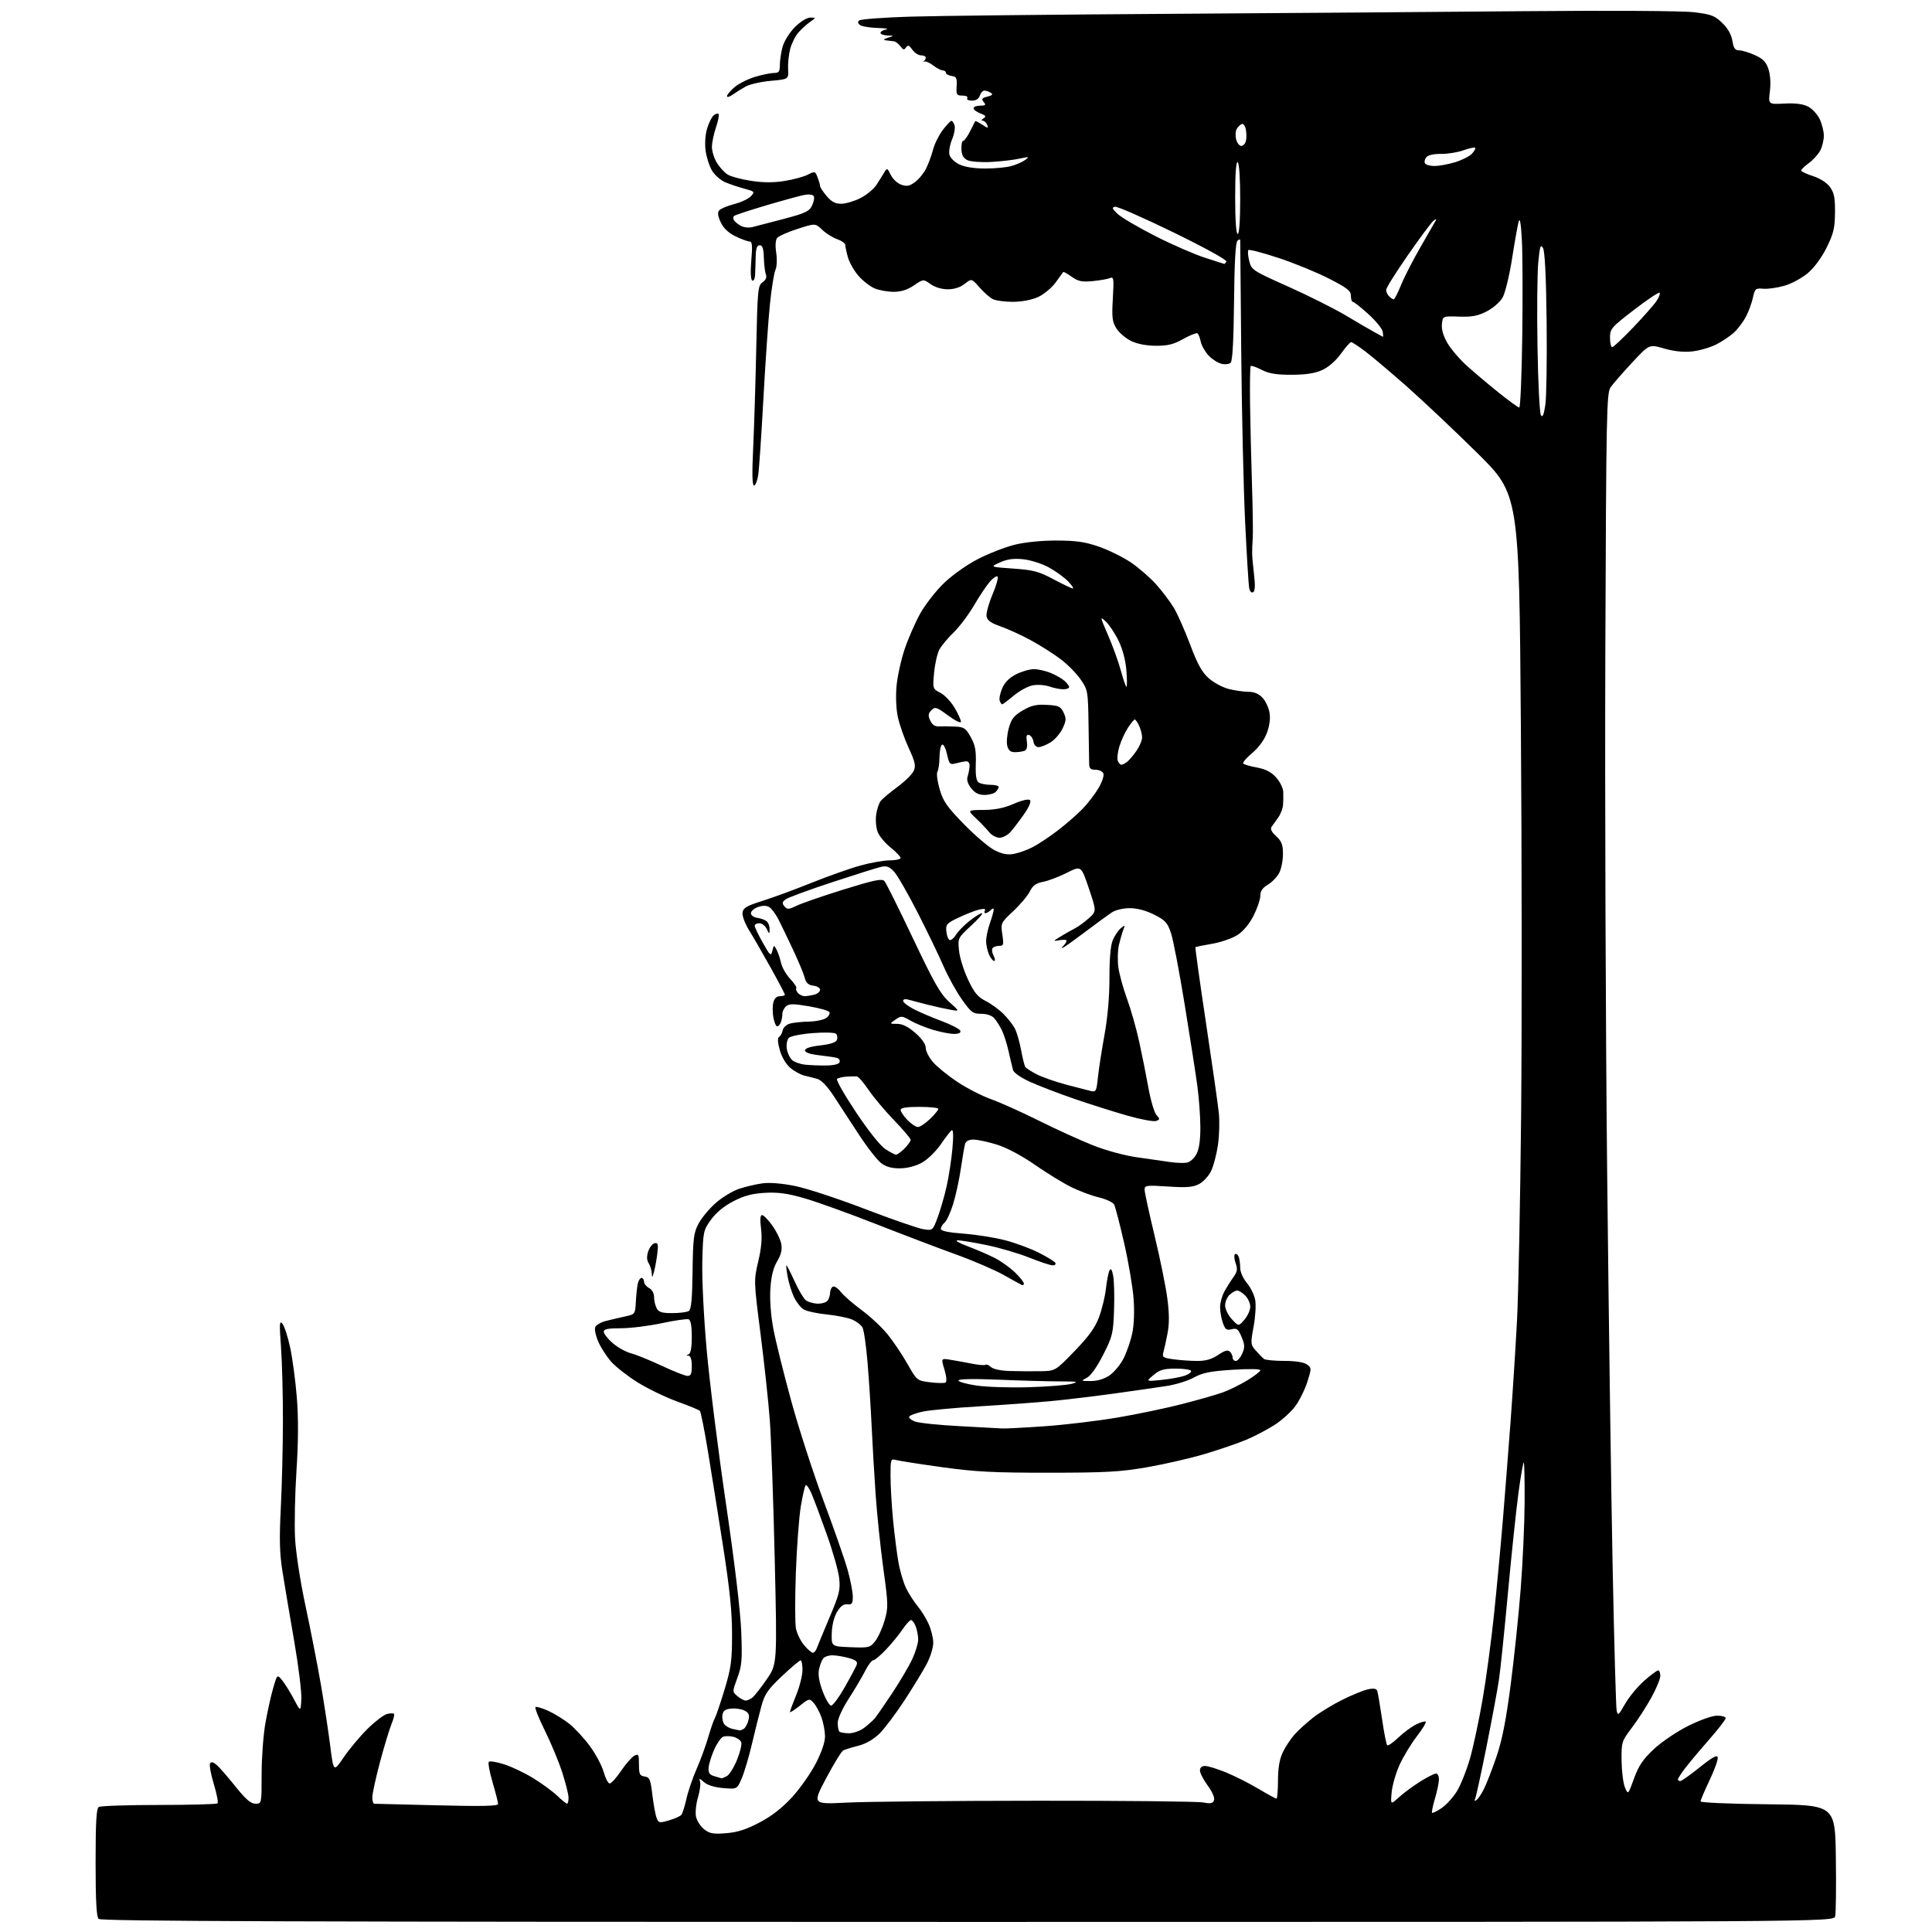 <?xml version="1.0" encoding="UTF-8" standalone="no"?>
<svg 
  version="1.1" 
  xmlns="http://www.w3.org/2000/svg" 
  xmlns:xlink="http://www.w3.org/1999/xlink" 
  xmlns:svg="http://www.w3.org/2000/svg"
  xmlns:rdf="http://www.w3.org/1999/02/22-rdf-syntax-ns#"
  xmlns:cc="http://creativecommons.org/ns#"
  xmlns:dc="http://purl.org/dc/elements/1.1/"
  viewBox="0 0 768 768"
  width="768"
  height="768"
>
<style>svg {background-color: white; }</style>"
<path stroke="none" fill="black" fill-rule="evenodd" d="M384.68,764.00C118.24,764.00 40.13,763.73 39.20,762.80C38.34,761.94 38.00,755.55 38.00,740.36C38.00,724.46 38.31,718.91 39.25,718.31C39.94,717.86 50.70,717.50 63.17,717.50C75.63,717.50 86.12,717.21 86.48,716.86C86.83,716.50 86.16,713.03 84.98,709.15C83.80,705.26 83.14,701.59 83.51,700.98C83.98,700.22 84.85,700.45 86.23,701.68C87.35,702.68 90.70,706.54 93.68,710.25C97.71,715.29 99.71,717.00 101.54,717.00C104.00,717.00 104.00,717.00 104.00,705.25C104.00,698.79 104.67,689.69 105.49,685.04C106.31,680.39 107.70,674.09 108.59,671.05C110.19,665.52 110.19,665.52 112.20,668.00C113.31,669.37 115.40,672.74 116.86,675.49C119.50,680.50 119.50,680.50 119.79,675.50C119.95,672.75 118.68,662.40 116.97,652.50C115.25,642.60 113.17,630.23 112.33,625.00C111.14,617.52 110.99,612.10 111.62,599.50C112.07,590.70 112.45,575.17 112.47,565.00C112.49,554.83 112.14,541.55 111.70,535.50C111.01,525.98 111.09,524.73 112.30,526.24C113.07,527.20 114.45,531.47 115.36,535.74C116.27,540.01 117.46,548.90 117.99,555.50C118.65,563.65 118.61,572.96 117.86,584.50C117.25,593.85 117.00,606.00 117.29,611.50C117.60,617.23 119.38,628.76 121.47,638.50C123.47,647.85 126.20,661.80 127.53,669.50C128.86,677.20 130.54,688.23 131.27,694.00C132.59,704.50 132.59,704.50 136.67,698.50C138.92,695.20 143.18,690.12 146.13,687.22C149.08,684.31 152.53,681.67 153.80,681.35C155.06,681.02 156.32,680.99 156.61,681.27C156.89,681.55 156.44,683.39 155.62,685.36C154.80,687.33 152.75,694.11 151.06,700.42C149.38,706.73 148.00,713.05 148.00,714.45C148.00,715.85 148.34,717.01 148.75,717.02C149.16,717.02 160.41,717.30 173.75,717.64C191.64,718.09 198.00,717.95 198.00,717.10C198.00,716.47 197.01,712.60 195.81,708.50C194.60,704.41 193.93,700.73 194.32,700.35C194.71,699.96 197.40,700.39 200.31,701.31C203.22,702.22 208.38,704.67 211.79,706.74C215.19,708.81 219.52,711.96 221.40,713.75C223.29,715.54 225.09,717.00 225.41,717.00C225.74,717.00 226.00,715.93 226.00,714.61C226.00,713.30 224.84,708.69 223.43,704.36C222.02,700.04 218.90,692.57 216.51,687.76C214.12,682.95 212.48,678.82 212.88,678.58C213.27,678.33 215.53,679.00 217.90,680.06C220.27,681.13 224.03,683.44 226.26,685.20C228.48,686.97 232.19,690.97 234.49,694.10C236.80,697.23 239.26,701.86 239.97,704.39C240.68,706.93 241.76,708.99 242.38,708.97C243.00,708.96 245.03,706.69 246.91,703.92C248.78,701.16 251.15,698.46 252.16,697.92C253.82,697.03 254.00,697.37 254.00,701.40C254.00,705.26 254.30,705.90 256.25,706.18C258.24,706.46 258.60,707.30 259.33,713.50C259.79,717.35 260.55,721.47 261.02,722.66C261.82,724.68 262.15,724.74 265.92,723.63C268.14,722.98 270.35,722.00 270.81,721.47C271.28,720.94 272.19,718.10 272.84,715.16C273.48,712.22 275.32,706.82 276.92,703.16C278.52,699.50 280.60,693.81 281.55,690.51C282.50,687.22 283.67,683.84 284.16,683.01C284.64,682.18 286.37,677.06 288.02,671.63C290.62,663.00 291.00,660.22 291.00,649.63C291.00,640.71 290.07,631.55 287.48,615.00C285.55,602.62 282.83,585.52 281.43,577.00C280.04,568.48 278.58,561.19 278.20,560.82C277.81,560.45 273.73,558.77 269.12,557.09C264.51,555.42 257.46,552.00 253.46,549.51C249.46,547.01 244.73,543.31 242.95,541.29C241.17,539.26 238.87,535.71 237.85,533.40C236.83,531.08 236.26,528.48 236.60,527.61C236.93,526.73 238.85,525.61 240.85,525.10C242.86,524.60 246.30,523.79 248.50,523.31C252.46,522.44 252.50,522.39 252.76,517.47C252.91,514.74 253.25,511.49 253.53,510.25C253.81,509.01 254.48,508.00 255.02,508.00C255.56,508.00 256.00,508.66 256.00,509.46C256.00,510.27 256.90,511.41 258.00,512.00C259.19,512.64 260.00,514.09 260.00,515.60C260.00,516.99 260.47,519.00 261.04,520.07C261.86,521.60 263.14,522.00 267.29,521.98C270.15,521.98 273.09,521.60 273.81,521.14C274.77,520.53 275.17,516.42 275.31,505.41C275.48,492.16 275.75,490.04 277.71,486.37C278.92,484.10 282.00,480.41 284.54,478.18C287.08,475.94 291.26,473.41 293.83,472.56C296.40,471.71 300.58,470.74 303.12,470.39C305.96,470.01 310.94,470.41 316.08,471.46C320.68,472.39 333.15,476.49 343.79,480.57C354.44,484.66 364.87,488.27 366.96,488.61C370.77,489.22 370.77,489.22 372.76,483.86C373.86,480.91 375.46,475.35 376.32,471.50C377.18,467.65 378.21,460.94 378.60,456.60C379.04,451.67 378.95,448.92 378.35,449.28C377.83,449.61 375.87,452.12 373.99,454.87C372.11,457.62 368.78,460.88 366.58,462.12C364.10,463.51 360.79,464.39 357.87,464.43C354.56,464.48 352.30,463.87 350.33,462.40C348.77,461.25 344.73,456.08 341.34,450.90C337.95,445.73 333.45,438.84 331.34,435.58C329.01,431.99 326.52,429.37 325.00,428.92C323.62,428.51 321.30,427.91 319.83,427.59C318.36,427.26 315.83,425.89 314.21,424.53C312.43,423.03 310.77,420.23 309.98,417.43C309.10,414.28 309.02,412.60 309.73,412.16C310.30,411.80 310.94,410.62 311.14,409.54C311.34,408.47 312.63,407.28 314.01,406.89C315.38,406.51 318.78,406.15 321.56,406.10C324.34,406.04 327.45,405.39 328.46,404.65C329.48,403.91 330.03,402.85 329.68,402.30C329.34,401.75 325.68,400.72 321.55,400.01C315.50,398.97 313.74,398.97 312.52,399.98C311.68,400.68 311.00,402.05 311.00,403.04C311.00,404.03 310.73,405.55 310.39,406.42C310.06,407.29 309.40,408.00 308.94,408.00C308.47,408.00 307.80,406.43 307.44,404.51C307.07,402.59 307.06,399.89 307.41,398.51C307.82,396.89 308.74,396.00 310.02,396.00C311.11,396.00 312.00,395.73 312.00,395.40C312.00,395.07 309.46,390.23 306.35,384.65C303.24,379.07 299.38,372.38 297.77,369.79C296.14,367.18 294.99,364.07 295.17,362.79C295.44,360.89 296.79,360.10 303.00,358.15C307.12,356.86 315.90,353.63 322.50,350.97C329.10,348.32 337.87,345.21 341.98,344.07C346.09,342.93 351.38,342.00 353.73,342.00C356.08,342.00 358.00,341.57 358.00,341.05C358.00,340.52 356.24,338.68 354.08,336.94C351.92,335.21 349.61,332.48 348.95,330.88C348.28,329.27 347.98,326.15 348.28,323.94C348.58,321.73 349.42,319.20 350.16,318.31C350.90,317.42 353.88,314.93 356.80,312.78C359.72,310.62 362.60,307.77 363.21,306.44C364.13,304.43 363.79,302.91 361.19,297.26C359.48,293.54 357.56,288.05 356.91,285.05C356.23,281.83 356.01,276.77 356.39,272.67C356.75,268.86 358.18,262.31 359.59,258.12C360.99,253.93 363.76,247.57 365.74,244.00C367.72,240.43 371.96,234.96 375.17,231.86C378.52,228.62 384.28,224.53 388.75,222.23C393.01,220.03 399.60,217.47 403.39,216.53C407.59,215.50 414.12,214.85 420.11,214.87C427.82,214.90 431.40,215.42 436.82,217.30C440.60,218.62 446.24,221.38 449.34,223.44C452.44,225.49 457.03,229.47 459.55,232.26C462.06,235.06 465.30,239.37 466.75,241.83C468.19,244.30 471.08,250.86 473.17,256.41C476.06,264.10 477.81,267.25 480.52,269.64C482.48,271.37 486.06,273.28 488.48,273.89C490.90,274.50 494.41,275.00 496.27,275.00C498.53,275.00 500.39,275.78 501.87,277.36C503.08,278.65 504.35,281.36 504.67,283.37C505.05,285.70 504.65,288.63 503.56,291.49C502.52,294.21 500.22,297.31 497.69,299.41C495.40,301.31 493.84,303.18 494.22,303.55C494.60,303.93 497.07,304.63 499.70,305.11C503.08,305.73 505.32,306.88 507.25,309.01C508.76,310.67 510.05,313.26 510.11,314.77C510.17,316.27 510.14,318.62 510.03,320.00C509.92,321.38 509.09,323.58 508.17,324.89C507.25,326.20 506.07,327.87 505.54,328.58C504.86,329.50 505.37,330.62 507.29,332.39C509.48,334.42 510.00,335.79 510.00,339.50C510.00,342.03 509.33,345.40 508.51,346.99C507.68,348.58 505.66,350.68 504.01,351.66C501.90,352.90 501.00,354.20 501.00,356.02C501.00,357.44 499.82,360.98 498.38,363.87C496.76,367.12 494.34,370.07 492.05,371.59C490.01,372.94 485.45,374.54 481.92,375.15C478.39,375.76 475.37,376.37 475.20,376.51C475.04,376.65 476.93,390.20 479.40,406.63C481.87,423.06 484.18,439.20 484.51,442.50C484.85,445.80 484.69,451.50 484.15,455.16C483.62,458.83 482.40,463.46 481.45,465.46C480.51,467.45 478.34,469.80 476.65,470.68C474.19,471.95 471.71,472.15 464.29,471.66C455.68,471.10 455.00,471.19 455.00,472.91C455.00,473.94 456.78,482.14 458.95,491.14C461.12,500.14 463.41,511.38 464.03,516.11C464.83,522.25 464.85,526.28 464.10,530.11C463.53,533.08 462.78,536.45 462.45,537.60C461.91,539.47 462.36,539.78 466.56,540.35C469.16,540.71 473.40,541.00 476.00,541.00C479.33,541.00 481.76,540.29 484.26,538.60C486.83,536.85 488.10,536.50 488.90,537.30C489.50,537.90 490.00,538.98 490.00,539.70C490.00,540.41 490.57,541.00 491.26,541.00C491.95,541.00 493.09,539.69 493.80,538.08C494.89,535.63 494.85,534.57 493.55,531.47C492.23,528.31 491.66,527.87 489.60,528.39C487.57,528.90 487.02,528.50 486.10,525.85C485.49,524.12 485.00,521.31 485.00,519.60C485.00,517.90 485.79,515.08 486.75,513.34C487.71,511.60 489.33,509.03 490.35,507.61C491.87,505.50 492.02,504.49 491.16,502.04C490.59,500.39 490.50,498.81 490.95,498.53C491.41,498.24 492.06,498.72 492.40,499.59C492.73,500.45 493.00,502.44 493.00,504.01C493.00,505.63 494.15,508.21 495.67,510.02C497.14,511.77 498.63,514.84 498.98,516.85C499.32,518.86 499.02,523.63 498.31,527.45C497.07,534.14 497.11,534.49 499.26,536.94C500.49,538.34 501.95,539.82 502.50,540.23C503.05,540.63 506.68,540.98 510.56,540.98C515.00,540.99 518.33,541.52 519.52,542.39C521.37,543.74 521.38,543.97 519.71,549.25C518.76,552.26 516.63,556.60 514.96,558.89C513.30,561.18 509.57,564.58 506.67,566.43C503.77,568.29 498.69,570.95 495.38,572.34C492.07,573.73 484.66,576.27 478.93,577.98C473.19,579.68 462.88,582.05 456.00,583.25C445.34,585.09 439.60,585.42 417.00,585.43C395.00,585.45 387.78,585.08 374.50,583.23C365.70,582.01 357.49,580.73 356.25,580.39C354.07,579.79 354.00,579.99 354.00,586.78C354.00,590.63 354.45,598.45 355.00,604.14C355.55,609.84 356.51,617.42 357.14,621.00C357.76,624.58 359.17,629.30 360.27,631.50C361.37,633.70 363.41,636.85 364.79,638.50C366.18,640.15 368.13,643.30 369.13,645.50C370.14,647.70 370.97,651.08 370.98,653.01C370.99,654.94 369.81,658.76 368.35,661.51C366.89,664.25 362.91,670.77 359.50,676.00C356.08,681.23 351.63,687.14 349.60,689.13C347.24,691.45 344.20,693.20 341.20,693.96C338.61,694.61 335.92,695.45 335.20,695.82C334.49,696.20 331.43,701.17 328.41,706.88C322.91,717.26 322.91,717.26 336.70,716.56C344.29,716.17 378.40,715.84 412.50,715.82C446.60,715.79 476.18,716.10 478.24,716.50C481.19,717.07 482.11,716.88 482.59,715.63C482.95,714.68 481.95,712.34 480.10,709.82C478.39,707.50 477.00,704.79 477.00,703.80C477.00,702.66 477.74,702.00 479.02,702.00C480.13,702.00 483.84,703.14 487.25,704.52C490.67,705.91 496.48,708.84 500.16,711.02C503.84,713.21 507.11,715.00 507.42,715.00C507.74,715.00 508.01,711.74 508.02,707.75C508.04,702.70 508.63,699.28 509.96,696.50C511.01,694.30 513.14,691.11 514.69,689.40C516.23,687.70 519.52,684.71 522.00,682.77C524.48,680.82 529.65,677.66 533.50,675.74C537.35,673.82 541.96,671.93 543.75,671.55C546.06,671.04 547.14,671.23 547.48,672.17C547.74,672.90 548.59,677.92 549.38,683.32C550.17,688.72 551.09,693.42 551.42,693.76C551.76,694.09 553.72,692.76 555.77,690.80C557.82,688.83 561.00,686.46 562.84,685.54C564.68,684.61 566.43,684.10 566.73,684.40C567.04,684.70 565.44,687.34 563.18,690.26C560.93,693.19 557.86,698.24 556.38,701.49C554.89,704.74 553.46,709.68 553.21,712.45C552.76,717.50 552.76,717.50 556.13,714.42C557.98,712.73 561.79,709.92 564.59,708.17C567.39,706.43 570.20,705.00 570.84,705.00C571.48,705.00 572.00,706.04 572.00,707.32C572.00,708.59 571.29,712.01 570.43,714.92C569.57,717.82 569.05,720.38 569.27,720.61C569.50,720.83 571.20,719.99 573.06,718.74C574.92,717.49 577.67,714.45 579.18,711.98C580.68,709.52 583.01,703.67 584.35,699.00C585.69,694.33 587.94,683.75 589.36,675.50C590.79,667.25 592.84,651.95 593.92,641.50C595.01,631.05 596.59,614.17 597.43,604.00C598.27,593.83 599.64,576.27 600.48,565.00C601.31,553.73 602.46,535.73 603.03,525.00C603.60,514.27 604.33,477.38 604.67,443.00C605.00,408.62 604.96,339.10 604.57,288.50C603.87,196.50 603.87,196.50 587.16,180.00C577.97,170.93 565.28,158.96 558.97,153.40C552.66,147.85 545.33,141.66 542.67,139.65C540.02,137.64 537.51,136.00 537.09,136.00C536.68,136.00 534.85,138.08 533.03,140.61C531.01,143.42 528.10,145.96 525.61,147.09C522.71,148.41 519.13,148.96 513.46,148.98C507.39,148.99 504.47,148.52 501.53,147.02C499.39,145.92 497.43,145.24 497.18,145.49C496.93,145.74 496.81,152.37 496.91,160.22C497.01,168.08 497.36,182.60 497.68,192.50C498.00,202.40 498.13,212.07 497.98,214.00C497.83,215.93 497.72,218.62 497.75,220.00C497.77,221.38 498.12,225.25 498.52,228.61C499.01,232.71 498.89,234.95 498.16,235.40C497.51,235.80 496.86,235.13 496.58,233.79C496.32,232.53 495.59,220.70 494.96,207.50C494.32,194.30 493.63,163.93 493.41,140.00C493.20,116.08 493.01,96.07 493.01,95.55C493.00,95.03 492.50,95.10 491.89,95.71C491.14,96.46 490.70,104.58 490.55,119.95C490.40,134.98 489.94,143.46 489.23,144.17C488.62,144.78 486.99,144.96 485.49,144.59C484.03,144.22 481.71,142.71 480.35,141.24C478.98,139.76 477.61,137.30 477.30,135.76C476.99,134.22 476.40,132.75 475.98,132.49C475.56,132.23 473.03,133.25 470.36,134.75C466.54,136.89 464.21,137.47 459.50,137.45C455.71,137.43 452.07,136.73 449.63,135.54C447.50,134.51 444.88,132.27 443.81,130.58C442.13,127.93 441.93,126.27 442.37,118.67C442.83,110.65 442.73,109.90 441.19,110.55C440.26,110.94 437.17,111.48 434.32,111.75C430.07,112.15 428.58,111.84 426.01,110.01C424.29,108.78 422.78,107.94 422.65,108.14C422.52,108.34 421.14,110.24 419.58,112.36C418.01,114.48 414.88,117.06 412.62,118.09C410.14,119.21 406.19,119.96 402.68,119.98C399.49,119.99 395.89,119.51 394.68,118.92C393.48,118.32 391.09,116.22 389.36,114.25C386.23,110.68 386.23,110.68 383.48,112.84C381.71,114.23 379.32,115.00 376.77,115.00C374.38,115.00 371.67,114.19 369.93,112.95C367.05,110.90 367.05,110.90 363.29,113.45C360.70,115.21 358.20,116.00 355.24,116.00C352.87,116.00 349.48,115.39 347.70,114.65C345.92,113.91 343.04,111.67 341.29,109.68C339.54,107.68 337.64,104.35 337.06,102.28C336.48,100.20 336.01,97.98 336.01,97.35C336.00,96.71 334.55,95.69 332.78,95.07C331.01,94.45 328.33,92.77 326.83,91.33C324.10,88.72 324.10,88.72 317.07,90.98C313.21,92.22 309.56,93.83 308.95,94.55C308.27,95.38 308.12,97.61 308.56,100.52C308.95,103.16 308.81,106.10 308.24,107.33C307.68,108.52 306.70,114.67 306.05,121.00C305.41,127.33 304.24,144.20 303.46,158.50C302.69,172.80 301.76,186.41 301.41,188.75C301.06,191.09 300.30,193.00 299.73,193.00C299.02,193.00 298.91,188.26 299.39,178.25C299.77,170.14 300.33,152.27 300.62,138.54C301.12,115.08 301.27,113.50 303.14,112.19C304.42,111.29 304.90,110.20 304.47,109.15C304.10,108.24 303.73,105.25 303.65,102.50C303.54,98.79 303.11,97.50 302.00,97.50C300.90,97.50 300.47,98.71 300.40,102.00C300.35,104.47 300.23,107.76 300.15,109.31C300.07,110.87 299.56,111.85 299.02,111.51C298.42,111.14 298.28,107.97 298.66,103.45C299.16,97.60 299.01,96.00 297.96,96.00C297.23,96.00 294.73,95.08 292.41,93.96C289.60,92.60 287.63,90.74 286.52,88.40C285.35,85.93 285.16,84.51 285.88,83.64C286.45,82.96 289.14,81.83 291.86,81.13C294.59,80.43 297.57,79.02 298.50,78.00C300.11,76.22 300.00,76.09 295.84,74.98C293.45,74.34 290.03,73.19 288.24,72.42C286.45,71.65 284.12,69.61 283.07,67.87C282.01,66.13 280.86,62.58 280.50,59.98C280.11,57.16 280.35,53.58 281.08,51.11C281.77,48.84 282.94,46.47 283.69,45.85C284.44,45.22 285.31,44.98 285.64,45.30C285.96,45.63 285.50,48.02 284.61,50.62C283.73,53.23 283.00,56.74 283.00,58.43C283.01,60.12 283.88,62.94 284.96,64.70C286.03,66.45 287.94,68.55 289.20,69.36C290.47,70.16 294.67,71.30 298.55,71.89C303.42,72.63 307.55,72.64 311.93,71.93C315.41,71.37 319.56,70.24 321.15,69.42C323.92,67.99 324.06,68.03 325.01,70.53C325.56,71.96 326.00,73.52 326.00,73.99C326.00,74.46 327.17,76.23 328.59,77.92C330.49,80.18 332.03,81.00 334.38,81.00C336.14,81.00 339.58,79.99 342.03,78.75C344.48,77.51 347.39,75.09 348.49,73.37C349.60,71.65 350.99,69.41 351.59,68.40C352.59,66.71 352.79,66.80 354.09,69.51C354.87,71.13 356.74,72.89 358.25,73.42C360.46,74.20 361.55,73.99 363.75,72.36C365.26,71.25 367.26,68.80 368.18,66.92C369.10,65.04 370.34,61.67 370.92,59.43C371.50,57.19 373.22,53.72 374.74,51.71C376.26,49.71 377.81,48.06 378.18,48.04C378.56,48.02 379.13,48.83 379.45,49.84C379.77,50.85 379.32,53.39 378.44,55.48C377.57,57.57 377.11,60.29 377.42,61.52C377.73,62.77 379.49,64.48 381.39,65.38C383.51,66.39 387.40,67.00 391.65,66.99C395.42,66.99 400.10,66.55 402.05,66.00C404.00,65.46 406.47,64.37 407.55,63.57C409.31,62.27 409.08,62.22 405.27,63.06C402.94,63.58 397.85,64.17 393.96,64.38C390.07,64.59 385.86,64.27 384.60,63.68C382.94,62.90 382.27,61.68 382.18,59.30C382.12,57.48 382.43,56.00 382.87,56.00C383.32,56.00 384.54,54.31 385.59,52.25C386.64,50.19 387.57,48.35 387.66,48.17C387.75,47.99 389.00,48.61 390.43,49.55C392.77,51.08 392.97,51.09 392.41,49.63C392.07,48.73 391.27,47.99 390.64,47.98C390.01,47.98 390.15,47.56 390.97,47.04C392.14,46.30 391.90,45.91 389.72,45.08C388.22,44.51 387.00,43.59 387.00,43.02C387.00,42.46 388.18,42.00 389.62,42.00C391.81,42.00 392.04,41.76 391.03,40.54C390.04,39.34 390.29,38.96 392.51,38.41C394.48,37.91 394.83,37.51 393.85,36.88C393.11,36.41 391.97,36.02 391.32,36.02C390.67,36.01 389.85,36.90 389.50,38.00C389.09,39.30 387.99,40.00 386.37,40.00C384.97,40.00 384.15,39.56 384.50,39.00C384.85,38.43 384.02,38.00 382.59,38.00C380.29,38.00 380.08,37.65 380.28,34.25C380.47,31.04 380.17,30.45 378.25,30.18C377.01,30.00 376.00,29.44 376.00,28.93C376.00,28.42 375.44,27.99 374.75,27.98C374.06,27.97 372.40,27.11 371.06,26.08C369.72,25.05 368.15,24.31 367.56,24.44C366.98,24.57 366.84,24.48 367.25,24.25C367.66,24.02 368.00,23.42 368.00,22.92C368.00,22.41 367.15,22.00 366.12,22.00C365.09,22.00 363.53,20.99 362.67,19.75C361.41,17.96 360.90,17.78 360.17,18.85C359.43,19.95 358.99,19.85 357.88,18.35C357.12,17.33 355.94,16.45 355.25,16.40C354.56,16.34 353.21,16.19 352.25,16.05C350.95,15.87 351.15,15.59 353.00,15.00C355.50,14.20 355.50,14.20 352.75,14.10C351.24,14.04 350.00,13.58 350.00,13.07C350.00,12.56 351.01,11.94 352.25,11.71C353.49,11.47 352.02,11.20 349.00,11.12C345.98,11.04 342.83,10.55 342.01,10.03C341.03,9.41 340.86,8.76 341.51,8.14C342.05,7.63 351.27,6.94 362.00,6.61C372.73,6.29 418.40,5.79 463.50,5.51C508.60,5.22 572.50,4.75 605.50,4.45C640.43,4.14 668.78,4.31 673.35,4.86C680.26,5.69 681.61,6.20 684.62,9.12C686.87,11.29 688.25,13.74 688.65,16.22C689.13,19.21 689.70,20.00 691.38,20.02C692.55,20.03 695.36,20.89 697.64,21.92C700.83,23.37 702.06,24.64 702.99,27.48C703.73,29.72 703.96,33.19 703.56,36.33C702.91,41.50 702.91,41.50 709.35,41.17C713.74,40.94 716.73,41.33 718.76,42.38C720.39,43.22 722.47,45.46 723.37,47.36C724.26,49.25 725.00,52.22 725.00,53.95C725.00,55.68 724.37,58.31 723.60,59.80C722.83,61.28 720.80,63.53 719.10,64.78C717.39,66.03 716.00,67.38 716.01,67.78C716.01,68.18 718.11,69.17 720.68,70.00C723.50,70.90 726.18,72.62 727.43,74.33C729.09,76.61 729.49,78.59 729.44,84.47C729.39,90.62 728.87,92.83 726.15,98.35C724.22,102.27 721.23,106.36 718.73,108.49C716.44,110.46 712.25,112.74 709.43,113.56C706.62,114.38 702.81,114.93 700.98,114.78C697.85,114.52 697.59,114.74 696.83,118.27C696.39,120.34 695.16,123.71 694.10,125.77C693.05,127.82 690.90,130.69 689.34,132.14C687.78,133.59 684.53,135.77 682.12,136.98C679.71,138.18 675.41,139.41 672.55,139.71C669.14,140.06 665.32,139.65 661.47,138.53C655.59,136.82 655.59,136.82 648.77,144.16C645.02,148.20 641.18,152.60 640.24,153.94C638.65,156.20 638.49,164.10 638.14,259.94C637.94,316.90 638.27,410.07 638.88,467.00C639.49,523.92 640.47,594.58 641.07,624.00C641.66,653.42 642.37,678.59 642.64,679.93C643.08,682.14 643.38,681.91 646.01,677.31C647.59,674.54 651.00,670.41 653.58,668.14C656.17,665.86 658.67,664.00 659.14,664.00C659.61,664.00 660.00,664.98 660.00,666.17C660.00,667.36 658.42,671.21 656.48,674.73C654.55,678.25 651.07,683.65 648.75,686.72C644.62,692.18 644.53,692.48 644.60,699.90C644.65,704.08 645.24,708.85 645.93,710.50C647.18,713.50 647.18,713.50 649.54,707.00C651.38,701.91 653.08,699.38 657.40,695.33C660.46,692.46 666.54,688.35 671.07,686.08C675.80,683.72 680.65,682.00 682.62,682.00C684.48,682.00 686.00,682.45 686.00,682.99C686.00,683.54 682.94,687.48 679.21,691.74C675.47,696.01 671.19,701.12 669.71,703.09C668.22,705.07 667.00,706.98 667.00,707.34C667.00,707.70 667.42,708.00 667.93,708.00C668.45,708.00 671.93,705.53 675.68,702.52C680.67,698.51 682.59,697.46 682.83,698.58C683.02,699.42 681.56,703.51 679.58,707.66C677.61,711.81 676.00,715.60 676.00,716.09C676.00,716.57 688.04,717.09 702.75,717.23C729.50,717.50 729.50,717.50 729.78,738.50C729.94,750.05 729.82,760.51 729.51,761.75C728.96,764.00 728.96,764.00 384.68,764.00zM288.61,728.73C293.12,728.38 296.62,727.26 301.91,724.48C306.79,721.91 310.95,718.68 314.87,714.40C318.04,710.94 322.29,704.89 324.32,700.95C326.65,696.42 327.98,692.45 327.96,690.15C327.93,688.14 327.30,684.78 326.55,682.68C325.80,680.58 324.41,678.01 323.46,676.96C321.77,675.09 321.65,675.11 317.87,678.11C315.74,679.79 314.00,680.90 314.00,680.56C314.00,680.23 315.12,677.19 316.50,673.81C317.88,670.42 319.00,665.93 319.00,663.83C319.00,661.72 318.66,660.00 318.25,660.01C317.84,660.01 314.52,662.82 310.87,666.26C305.30,671.51 304.00,673.38 302.72,678.00C301.88,681.02 300.19,687.77 298.97,693.00C297.75,698.23 295.90,704.47 294.87,706.87C293.00,711.25 293.00,711.25 287.52,710.79C284.06,710.51 281.22,709.63 279.85,708.42C278.03,706.82 277.76,706.78 278.26,708.15C278.59,709.06 278.23,711.90 277.47,714.45C276.70,717.00 276.34,720.43 276.67,722.08C276.99,723.72 278.44,726.00 279.88,727.14C282.08,728.88 283.48,729.14 288.61,728.73zM586.86,715.59C587.50,715.19 588.86,713.21 589.87,711.18C590.89,709.16 593.12,703.41 594.84,698.41C597.10,691.81 598.65,683.99 600.49,669.91C601.88,659.23 603.69,642.05 604.49,631.72C605.30,621.39 606.01,605.94 606.06,597.38C606.11,588.82 605.96,581.63 605.73,581.40C605.50,581.16 604.56,586.49 603.64,593.24C602.73,599.98 600.84,617.88 599.45,633.00C598.05,648.12 596.46,663.65 595.89,667.50C595.33,671.35 593.08,683.46 590.89,694.42C588.70,705.37 586.64,714.78 586.30,715.32C585.96,715.88 586.20,715.99 586.86,715.59zM286.82,706.90C286.99,706.96 287.94,706.57 288.94,706.03C289.93,705.50 291.75,702.58 292.98,699.55C294.21,696.51 294.97,693.36 294.65,692.54C294.34,691.73 292.94,690.77 291.55,690.42C290.15,690.07 288.31,690.05 287.45,690.38C286.60,690.71 284.99,693.03 283.88,695.54C282.77,698.05 281.78,701.28 281.68,702.73C281.54,704.75 282.08,705.53 284.00,706.08C285.38,706.48 286.64,706.85 286.82,706.90zM337.53,689.00C339.31,689.00 342.01,688.01 343.62,686.77C345.20,685.55 347.08,683.86 347.78,683.02C348.48,682.19 351.58,677.69 354.67,673.04C357.76,668.38 361.34,662.31 362.63,659.54C363.92,656.77 364.98,653.29 364.99,651.82C365.00,650.34 364.56,647.98 364.02,646.57C363.49,645.15 362.65,644.00 362.16,644.00C361.67,644.00 360.13,645.69 358.74,647.75C357.35,649.81 354.40,653.41 352.18,655.75C349.97,658.09 347.68,660.00 347.10,660.00C346.52,660.00 345.07,661.91 343.89,664.25C342.71,666.59 339.77,671.55 337.37,675.28C334.86,679.17 333.00,683.26 333.00,684.86C333.00,686.41 333.30,687.97 333.67,688.33C334.03,688.70 335.77,689.00 337.53,689.00zM294.00,687.85C294.27,687.91 295.03,687.63 295.67,687.22C296.31,686.82 297.14,685.28 297.51,683.82C298.03,681.73 297.72,680.92 296.04,680.02C294.87,679.39 292.47,679.02 290.70,679.19C288.23,679.43 287.43,680.03 287.17,681.81C286.99,683.07 287.36,684.73 288.00,685.50C288.63,686.26 290.13,687.07 291.32,687.30C292.52,687.54 293.73,687.78 294.00,687.85zM330.39,678.00C331.08,678.00 333.50,674.74 335.77,670.75C338.04,666.76 340.19,662.74 340.53,661.82C341.02,660.52 340.30,659.90 337.33,659.07C335.22,658.49 332.32,658.01 330.87,658.01C329.43,658.00 327.79,658.56 327.24,659.25C326.68,659.94 325.93,661.89 325.57,663.59C325.13,665.67 325.61,668.54 327.03,672.34C328.19,675.45 329.71,678.00 330.39,678.00zM296.42,676.00C297.08,676.00 298.31,675.44 299.16,674.75C300.00,674.06 302.55,670.80 304.82,667.50C308.94,661.50 308.94,661.50 307.96,619.50C307.42,596.40 306.54,571.65 306.01,564.50C305.48,557.35 303.82,541.95 302.33,530.28C299.63,509.15 299.63,509.03 301.41,501.45C302.67,496.12 303.01,492.20 302.53,488.42C302.08,484.83 302.22,483.00 302.92,483.00C303.51,483.00 305.33,484.85 306.97,487.12C308.61,489.38 310.22,492.67 310.55,494.43C310.99,496.74 310.53,498.68 308.92,501.41C307.37,504.04 306.55,507.37 306.23,512.35C305.96,516.69 306.42,522.91 307.41,528.19C308.31,532.98 311.49,545.82 314.48,556.73C317.46,567.65 323.31,585.70 327.46,596.84C331.62,607.98 335.92,620.33 337.01,624.28C338.10,628.23 339.00,632.93 339.00,634.72C339.00,637.46 338.66,637.94 336.84,637.74C335.32,637.57 334.10,638.48 332.72,640.79C331.53,642.79 330.72,646.12 330.63,649.29C330.50,654.50 330.50,654.50 338.15,654.79C345.42,655.07 345.90,654.95 347.91,652.38C349.08,650.90 350.75,647.21 351.63,644.19C353.13,639.04 353.10,637.76 351.15,623.60C350.01,615.30 348.62,601.98 348.07,594.00C347.53,586.02 346.81,573.88 346.49,567.00C346.18,560.12 345.46,548.91 344.90,542.09C344.35,535.26 343.43,528.81 342.87,527.75C342.30,526.70 340.41,525.24 338.67,524.51C336.93,523.79 332.35,522.88 328.50,522.50C324.65,522.11 320.55,521.20 319.40,520.47C318.24,519.74 316.55,517.57 315.63,515.63C314.71,513.70 313.58,510.07 313.11,507.56C312.64,505.05 312.42,503.00 312.62,503.00C312.82,503.00 314.26,505.81 315.82,509.25C317.38,512.69 319.38,516.09 320.26,516.81C321.14,517.54 323.29,518.17 325.03,518.22C326.77,518.27 328.59,517.68 329.08,516.90C329.57,516.13 329.98,514.74 329.98,513.81C329.99,512.88 330.47,511.83 331.04,511.48C331.61,511.12 333.04,512.05 334.22,513.55C335.39,515.04 339.09,518.27 342.43,520.72C345.77,523.17 350.36,527.43 352.63,530.19C354.91,532.94 358.51,538.26 360.63,542.01C364.50,548.81 364.50,548.82 369.73,549.48C372.61,549.84 375.38,549.88 375.89,549.57C376.42,549.24 376.24,547.12 375.44,544.46C374.07,539.92 374.07,539.92 377.79,540.53C379.83,540.86 383.70,541.56 386.40,542.09C389.09,542.61 391.53,542.81 391.81,542.52C392.10,542.23 393.05,542.64 393.92,543.42C394.86,544.27 397.92,544.91 401.50,545.00C404.80,545.09 410.20,545.13 413.50,545.08C419.49,545.00 419.49,545.00 427.13,537.11C432.83,531.22 435.31,527.78 436.88,523.59C438.04,520.49 439.28,515.38 439.63,512.23C439.98,509.08 440.62,505.84 441.05,505.03C441.60,504.00 442.03,504.64 442.51,507.20C442.89,509.20 443.04,515.32 442.85,520.80C442.52,530.11 442.24,531.26 438.50,538.61C436.02,543.48 433.55,546.93 432.00,547.71C429.59,548.93 429.65,548.97 433.60,548.99C436.22,548.99 438.90,548.19 441.03,546.75C442.86,545.51 445.38,542.48 446.64,540.00C447.89,537.52 449.45,533.02 450.09,530.00C450.80,526.64 451.00,521.24 450.61,516.11C450.26,511.50 448.57,501.60 446.86,494.11C445.15,486.63 443.37,479.76 442.90,478.85C442.43,477.95 439.67,476.65 436.77,475.97C433.87,475.28 428.87,473.41 425.66,471.80C422.45,470.20 415.95,466.20 411.23,462.92C405.97,459.28 400.14,456.20 396.21,454.98C392.68,453.89 388.52,453.00 386.96,453.00C385.13,453.00 383.96,453.62 383.63,454.75C383.35,455.71 382.60,460.09 381.96,464.48C381.32,468.87 379.94,475.22 378.89,478.61C377.85,481.99 376.32,485.32 375.50,486.00C374.67,486.69 374.00,487.80 374.00,488.48C374.00,489.32 376.89,489.93 382.97,490.39C387.91,490.76 395.28,491.92 399.37,492.97C403.45,494.01 409.50,496.23 412.82,497.91C416.14,499.58 419.14,501.42 419.49,501.98C419.83,502.54 419.38,503.00 418.48,503.00C417.57,503.00 413.38,501.62 409.17,499.93C404.95,498.24 397.29,495.99 392.14,494.93C386.99,493.87 381.82,493.02 380.64,493.05C379.46,493.08 381.20,494.11 384.50,495.35C387.80,496.58 392.60,498.64 395.17,499.93C397.74,501.22 401.45,503.84 403.42,505.75C405.39,507.66 407.00,509.66 407.00,510.20C407.00,510.73 406.66,511.02 406.25,510.83C405.84,510.65 402.57,508.85 399.00,506.84C395.43,504.82 386.88,501.14 380.00,498.66C373.12,496.18 358.74,490.70 348.03,486.50C337.32,482.29 324.58,477.71 319.72,476.31C313.02,474.39 309.25,473.87 304.08,474.17C298.99,474.45 295.80,475.31 291.51,477.53C287.80,479.44 284.65,482.05 282.63,484.84C279.59,489.06 279.49,489.55 279.18,501.34C279.00,508.27 279.74,523.39 280.91,536.50C282.03,549.15 285.47,576.60 288.55,597.50C292.02,621.08 294.33,640.43 294.65,648.50C295.09,659.91 294.90,662.17 293.11,667.00C291.08,672.50 291.08,672.50 293.15,674.25C294.29,675.21 295.76,676.00 296.42,676.00zM323.12,657.00C323.64,657.00 324.34,656.21 324.67,655.25C325.01,654.29 327.29,648.77 329.73,643.00C333.69,633.66 334.11,631.93 333.58,627.28C333.26,624.42 331.02,616.54 328.60,609.78C326.19,603.03 323.47,595.76 322.55,593.64C321.63,591.52 320.60,590.06 320.26,590.40C319.92,590.75 319.06,594.51 318.34,598.76C317.63,603.02 316.74,614.84 316.37,625.04C316.00,635.24 316.01,645.24 316.39,647.26C316.77,649.29 318.23,652.30 319.63,653.97C321.03,655.64 322.60,657.00 323.12,657.00zM398.50,567.84C399.60,567.91 407.01,567.53 414.96,566.98C422.92,566.44 436.00,564.88 444.03,563.53C452.07,562.17 463.78,559.72 470.07,558.09C476.36,556.46 483.52,554.41 486.00,553.53C488.48,552.65 492.86,550.50 495.75,548.75C498.64,547.01 501.00,545.17 501.00,544.68C501.00,544.16 496.34,544.09 489.92,544.51C481.10,545.08 477.99,545.70 474.67,547.55C472.38,548.83 467.57,550.34 464.00,550.91C460.43,551.47 450.98,552.84 443.00,553.94C435.02,555.04 423.77,556.39 418.00,556.94C412.23,557.49 399.43,558.43 389.57,559.02C379.71,559.61 369.47,560.56 366.83,561.13C364.18,561.70 361.76,562.58 361.45,563.08C361.14,563.59 362.14,564.48 363.68,565.07C365.22,565.66 373.24,566.49 381.49,566.92C389.75,567.35 397.40,567.76 398.50,567.84zM409.00,551.44C416.43,551.22 424.07,550.61 426.00,550.09C428.99,549.28 428.33,549.14 421.50,549.13C417.10,549.13 406.19,548.83 397.25,548.46C387.00,548.04 381.00,548.15 381.00,548.76C381.00,549.29 384.26,550.20 388.25,550.79C392.24,551.37 401.57,551.67 409.00,551.44zM461.74,548.54C465.17,548.19 469.33,547.43 470.99,546.85C472.64,546.28 473.75,545.40 473.44,544.90C473.13,544.41 470.32,544.02 467.19,544.04C462.57,544.07 460.94,544.55 458.50,546.63C455.50,549.18 455.50,549.18 461.74,548.54zM273.25,546.94C274.63,546.99 275.00,546.16 275.00,543.00C275.00,540.51 274.53,538.97 273.75,538.92C272.75,538.86 272.75,538.74 273.75,538.34C274.57,538.01 275.00,535.61 275.00,531.39C275.00,527.13 274.57,524.77 273.74,524.45C273.05,524.19 268.25,524.88 263.06,525.99C257.88,527.09 250.57,528.00 246.82,528.00C241.65,528.00 240.00,528.34 240.00,529.40C240.00,530.16 241.57,532.17 243.49,533.85C245.40,535.54 248.72,537.39 250.85,537.96C252.98,538.53 258.50,540.78 263.11,542.94C267.73,545.11 272.29,546.91 273.25,546.94zM494.68,524.59C495.95,523.10 497.00,520.79 497.00,519.44C497.00,518.10 496.10,516.10 495.00,515.00C493.90,513.90 492.47,513.00 491.83,513.00C491.18,513.00 489.83,513.74 488.83,514.65C487.82,515.57 487.00,517.48 487.00,518.92C487.00,520.35 488.20,522.81 489.68,524.41C492.35,527.29 492.35,527.29 494.68,524.59zM259.99,505.50C259.33,507.94 259.16,508.08 259.09,506.24C259.04,504.99 258.49,503.15 257.86,502.15C257.08,500.89 257.02,499.43 257.69,497.41C258.23,495.81 259.38,494.36 260.25,494.19C261.55,493.94 261.73,494.64 261.31,498.19C261.03,500.56 260.43,503.85 259.99,505.50zM471.79,462.17C473.07,461.94 474.77,460.41 475.64,458.72C476.69,456.70 477.19,453.11 477.16,447.88C477.13,443.59 476.60,436.34 475.98,431.79C475.37,427.23 473.11,412.70 470.96,399.50C468.82,386.30 466.34,373.39 465.45,370.80C464.06,366.73 463.16,365.76 458.73,363.55C455.48,361.93 451.94,361.00 449.05,361.01C446.40,361.01 443.41,361.74 441.88,362.76C440.45,363.71 435.95,367.01 431.88,370.07C427.82,373.13 423.82,376.01 423.00,376.47C421.78,377.14 421.73,377.04 422.75,375.95C423.44,375.21 424.00,374.30 424.00,373.94C424.00,373.57 422.76,373.48 421.25,373.73C418.50,374.18 418.50,374.18 421.50,372.33C423.15,371.31 425.70,369.86 427.16,369.12C428.62,368.37 431.18,366.51 432.85,364.99C435.89,362.22 435.89,362.22 432.84,353.15C429.78,344.08 429.78,344.08 424.08,346.96C420.94,348.54 416.70,350.15 414.65,350.54C411.83,351.07 410.55,351.99 409.37,354.37C408.51,356.09 405.54,359.62 402.78,362.20C397.83,366.84 397.77,366.98 398.44,371.45C399.06,375.56 398.93,376.00 397.12,376.00C396.02,376.00 394.85,376.44 394.51,376.98C394.18,377.52 394.39,378.87 394.99,379.98C395.58,381.09 395.68,382.00 395.20,382.00C394.71,382.00 393.80,380.85 393.16,379.45C392.52,378.05 392.00,375.63 392.00,374.08C392.00,372.52 392.68,369.34 393.50,367.00C394.32,364.66 395.00,362.27 395.00,361.67C395.00,360.98 394.58,361.02 393.80,361.80C393.14,362.46 392.21,363.00 391.74,363.00C391.27,363.00 391.17,362.53 391.52,361.96C391.94,361.28 391.18,361.14 389.33,361.55C387.78,361.90 384.11,363.32 381.19,364.70C376.31,367.00 375.91,367.45 376.19,370.27C376.36,371.96 376.96,373.50 377.52,373.68C378.07,373.86 379.20,372.92 380.02,371.58C380.83,370.25 383.25,367.77 385.39,366.08C387.53,364.39 389.76,363.00 390.34,363.00C390.93,363.00 389.01,365.22 386.07,367.93C380.78,372.82 380.74,372.91 381.21,377.79C381.47,380.50 383.06,385.68 384.76,389.30C387.25,394.61 388.60,396.26 391.80,397.90C393.98,399.01 397.18,401.34 398.91,403.07C400.64,404.80 402.68,407.41 403.44,408.88C404.19,410.34 405.30,414.14 405.88,417.33C406.47,420.51 407.22,423.55 407.54,424.07C407.87,424.60 409.94,425.95 412.15,427.08C414.36,428.20 419.61,430.04 423.83,431.17C428.05,432.29 432.47,433.43 433.67,433.71C435.65,434.16 435.88,433.71 436.43,428.35C436.76,425.13 437.93,417.55 439.03,411.50C440.31,404.48 441.03,396.24 441.02,388.72C441.01,381.07 441.47,375.81 442.35,373.72C443.08,371.95 444.52,369.82 445.53,369.00C447.23,367.62 447.31,367.66 446.57,369.50C446.13,370.60 445.34,373.30 444.82,375.50C444.30,377.69 444.19,381.74 444.56,384.50C444.94,387.25 446.48,392.88 447.99,397.00C449.51,401.12 451.68,408.77 452.83,414.00C453.98,419.23 455.64,427.55 456.53,432.50C457.42,437.45 458.85,442.28 459.71,443.23C461.13,444.80 461.12,445.02 459.59,445.60C458.67,445.96 453.54,445.01 448.21,443.50C442.87,441.98 433.38,438.98 427.12,436.83C420.87,434.67 412.93,431.63 409.48,430.06C405.83,428.41 402.99,426.44 402.69,425.36C402.41,424.34 401.62,421.02 400.95,418.00C400.28,414.98 399.06,411.15 398.25,409.50C397.43,407.85 396.07,405.71 395.22,404.75C394.29,403.68 392.27,403.00 390.04,403.00C386.74,403.00 386.01,402.46 382.34,397.25C380.11,394.09 376.82,388.12 375.03,384.00C373.24,379.88 368.63,370.32 364.78,362.77C360.92,355.22 356.71,347.90 355.41,346.50C353.56,344.50 352.45,344.09 350.27,344.58C348.75,344.92 340.00,347.67 330.83,350.69C321.66,353.70 313.35,356.76 312.36,357.48C310.91,358.54 310.81,359.06 311.82,360.28C312.92,361.61 313.49,361.58 316.78,359.99C318.83,359.01 327.22,356.12 335.43,353.57C347.47,349.83 350.59,349.18 351.55,350.22C352.20,350.92 357.31,361.18 362.91,373.00C371.32,390.74 373.83,395.16 377.30,398.26C381.50,402.03 381.50,402.03 378.00,401.42C376.07,401.09 372.02,400.20 369.00,399.44C365.98,398.68 362.49,397.77 361.25,397.41C359.89,397.02 359.00,397.20 359.00,397.86C359.00,398.47 360.91,399.95 363.25,401.16C365.59,402.36 370.61,404.51 374.42,405.93C378.22,407.35 381.52,409.07 381.75,409.76C382.02,410.56 381.13,411.00 379.26,411.00C377.67,411.00 373.92,410.27 370.94,409.39C367.95,408.50 363.89,406.85 361.92,405.71C358.53,403.76 358.21,403.74 355.95,405.32C353.55,407.00 353.55,407.00 356.65,407.00C358.77,407.00 361.03,408.13 363.87,410.62C366.51,412.93 368.00,415.09 368.00,416.59C368.00,417.88 369.34,420.45 370.97,422.31C372.60,424.17 376.99,427.71 380.72,430.17C384.45,432.64 390.43,435.69 394.00,436.96C397.57,438.23 406.12,442.07 413.00,445.50C419.88,448.93 429.55,453.33 434.50,455.29C439.69,457.35 447.09,459.36 452.00,460.04C456.68,460.70 462.52,461.54 465.00,461.91C467.48,462.28 470.53,462.40 471.79,462.17zM356.19,459.00C356.69,459.00 358.20,457.90 359.55,456.55C360.90,455.20 362.00,453.65 362.00,453.11C362.00,452.58 359.04,449.07 355.41,445.32C351.79,441.57 347.23,436.14 345.27,433.25C343.32,430.36 341.22,427.95 340.61,427.89C340.00,427.84 338.15,427.87 336.50,427.98C334.85,428.08 333.15,428.50 332.73,428.91C332.30,429.31 335.68,435.24 340.23,442.07C345.10,449.40 349.90,455.42 351.90,456.75C353.77,457.99 355.70,459.00 356.19,459.00zM364.89,448.00C365.72,448.00 367.89,446.56 369.70,444.80C371.52,443.05 373.00,441.25 373.00,440.80C373.00,440.36 369.62,440.00 365.50,440.00C360.35,440.00 358.00,440.37 358.00,441.20C358.00,441.85 359.21,443.65 360.69,445.20C362.16,446.74 364.06,448.00 364.89,448.00zM328.42,423.55C331.43,423.52 333.50,423.01 333.75,422.25C333.98,421.56 333.57,420.81 332.83,420.57C332.10,420.34 328.91,419.85 325.75,419.50C322.03,419.08 320.00,418.40 320.00,417.56C320.00,416.71 322.11,416.02 326.05,415.57C330.05,415.12 332.30,414.38 332.69,413.38C333.00,412.55 332.85,411.45 332.35,410.95C331.83,410.43 327.79,410.31 323.13,410.67C318.57,411.02 314.27,411.87 313.58,412.57C312.88,413.26 312.52,415.17 312.76,416.85C313.01,418.52 313.95,420.55 314.85,421.36C315.76,422.18 318.07,423.01 320.00,423.22C321.93,423.43 325.71,423.58 328.42,423.55zM319.87,395.99C320.77,395.98 322.51,395.70 323.75,395.37C324.99,395.04 326.00,394.17 326.00,393.45C326.00,392.73 324.79,391.99 323.32,391.82C321.32,391.58 320.43,390.76 319.86,388.59C319.44,387.00 317.38,382.06 315.29,377.62C313.21,373.18 310.60,367.77 309.50,365.59C308.40,363.41 306.74,361.17 305.80,360.60C304.67,359.92 303.17,359.90 301.30,360.56C299.76,361.10 298.50,362.21 298.50,363.02C298.50,363.84 299.62,364.65 301.00,364.85C302.38,365.04 304.06,365.65 304.75,366.22C305.44,366.78 305.97,368.20 305.93,369.37C305.87,371.47 305.85,371.47 304.78,369.25C304.18,368.01 302.86,367.00 301.85,367.00C300.83,367.00 300.00,367.46 300.00,368.02C300.00,368.57 301.45,371.59 303.21,374.73C306.16,379.95 306.48,380.22 307.03,377.96C307.60,375.59 307.66,375.57 308.69,377.50C309.28,378.60 310.07,380.95 310.46,382.72C310.84,384.50 312.48,387.37 314.10,389.11C315.73,390.85 316.82,392.51 316.54,392.80C316.25,393.08 316.52,393.92 317.13,394.66C317.74,395.40 318.98,395.99 319.87,395.99zM402.95,339.45C404.85,339.11 408.23,337.91 410.45,336.77C412.68,335.64 417.19,332.65 420.48,330.12C423.77,327.60 428.19,323.75 430.30,321.57C432.41,319.39 435.28,315.67 436.67,313.29C438.07,310.92 438.95,308.31 438.63,307.49C438.32,306.67 436.92,306.00 435.53,306.00C433.58,306.00 432.99,305.48 432.96,303.75C432.94,302.51 432.83,295.39 432.71,287.91C432.50,274.61 432.44,274.23 429.51,270.02C427.87,267.64 424.27,264.01 421.51,261.95C418.76,259.88 413.50,256.55 409.84,254.55C406.17,252.55 400.77,250.07 397.84,249.04C393.81,247.63 392.42,246.62 392.16,244.94C391.98,243.71 393.05,239.83 394.54,236.32C396.03,232.80 396.94,229.60 396.54,229.21C396.15,228.82 394.76,229.74 393.45,231.26C392.14,232.78 389.29,237.06 387.12,240.76C384.94,244.47 381.29,249.30 379.00,251.50C376.71,253.70 374.18,256.75 373.38,258.28C372.58,259.81 371.65,263.93 371.32,267.43C370.73,273.78 370.74,273.82 373.83,275.41C375.53,276.29 378.06,278.96 379.46,281.34C380.86,283.73 382.00,286.24 382.00,286.92C382.00,287.61 379.72,286.49 376.93,284.45C372.27,281.03 371.72,280.85 370.25,282.32C368.95,283.62 368.86,284.40 369.78,286.41C370.54,288.08 371.66,288.85 373.20,288.76C374.47,288.69 377.33,288.72 379.57,288.82C383.19,288.98 383.88,289.43 385.87,292.98C387.65,296.15 388.06,298.31 387.89,303.57C387.74,308.36 388.07,310.43 389.09,311.08C389.87,311.57 391.96,311.98 393.75,311.98C395.54,311.99 397.00,312.36 397.00,312.80C397.00,313.24 396.46,314.14 395.80,314.80C395.14,315.46 393.15,316.00 391.37,316.00C389.07,316.00 387.55,315.24 386.06,313.34C384.65,311.55 384.19,310.00 384.66,308.59C385.04,307.44 385.38,305.60 385.42,304.50C385.47,303.30 384.90,302.55 384.00,302.63C383.18,302.70 381.35,303.07 379.95,303.44C377.60,304.06 377.34,303.79 376.45,299.81C375.93,297.44 375.05,295.73 374.50,296.00C373.95,296.27 373.48,298.53 373.46,301.01C373.43,303.49 373.07,306.08 372.64,306.77C372.21,307.46 372.61,310.59 373.52,313.73C374.92,318.54 376.44,320.72 383.24,327.68C387.67,332.22 393.14,336.87 395.40,338.00C398.32,339.47 400.49,339.89 402.95,339.45zM397.32,333.00C396.03,333.00 394.20,332.02 393.24,330.83C392.28,329.63 389.93,327.16 388.00,325.33C384.50,322.01 384.50,322.01 391.00,321.96C395.57,321.93 399.13,321.21 403.00,319.53C406.32,318.09 408.87,317.51 409.43,318.06C410.00,318.61 409.07,320.81 407.02,323.73C405.18,326.35 402.77,329.51 401.66,330.75C400.56,331.99 398.60,333.00 397.32,333.00zM445.78,304.00C446.24,304.00 447.31,303.44 448.15,302.75C449.00,302.06 450.66,300.08 451.84,298.35C453.03,296.61 454.00,294.27 454.00,293.14C454.00,292.02 453.48,289.95 452.84,288.55C452.20,287.15 451.41,286.01 451.09,286.01C450.77,286.02 449.52,287.53 448.33,289.37C447.14,291.22 445.62,294.55 444.95,296.79C444.28,299.02 444.00,301.56 444.33,302.42C444.67,303.29 445.32,304.00 445.78,304.00zM403.44,299.00C401.70,299.00 400.86,298.30 400.40,296.46C400.05,295.06 400.33,291.89 401.02,289.42C402.05,285.75 403.08,284.45 406.57,282.40C409.99,280.40 411.94,279.95 416.17,280.20C420.84,280.46 421.64,280.83 422.79,283.24C423.91,285.59 423.85,286.51 422.38,289.61C421.43,291.60 419.27,294.08 417.58,295.11C415.89,296.15 413.74,296.99 412.82,297.00C411.86,297.00 411.00,296.07 410.82,294.83C410.64,293.63 409.88,292.45 409.12,292.20C408.08,291.86 407.85,292.52 408.19,294.83C408.49,296.89 408.17,298.10 407.24,298.46C406.47,298.76 404.76,299.00 403.44,299.00zM398.37,280.00C398.13,280.00 397.70,279.38 397.41,278.62C397.11,277.86 397.54,275.63 398.36,273.68C399.37,271.27 401.16,269.45 403.88,268.06C406.10,266.93 409.30,266.00 410.99,266.00C412.68,266.00 415.72,266.69 417.75,267.54C419.77,268.38 422.23,269.80 423.21,270.69C424.20,271.58 425.00,272.69 425.00,273.15C425.00,273.62 423.94,274.00 422.65,274.00C421.36,274.00 418.87,273.50 417.12,272.89C415.38,272.28 412.41,272.08 410.53,272.43C408.64,272.78 405.24,274.63 402.96,276.54C400.68,278.44 398.61,280.00 398.37,280.00zM447.79,273.00C448.05,273.00 448.04,270.07 447.75,266.49C447.42,262.41 446.26,258.02 444.64,254.69C443.21,251.77 440.93,248.34 439.57,247.07C437.19,244.83 437.23,245.05 440.48,252.52C442.34,256.80 444.63,263.16 445.58,266.65C446.52,270.14 447.52,273.00 447.79,273.00zM426.44,233.93C426.95,233.97 426.13,232.70 424.61,231.12C423.10,229.53 419.63,227.03 416.90,225.54C414.18,224.06 409.60,222.61 406.72,222.31C402.90,221.92 400.41,222.26 397.49,223.57C393.50,225.37 393.50,225.37 402.78,226.02C410.83,226.59 412.95,227.15 418.78,230.27C422.48,232.24 425.92,233.89 426.44,233.93zM614.29,161.00C614.74,157.97 614.98,143.12 614.81,128.00C614.60,109.68 614.11,99.85 613.35,98.56C612.40,96.94 612.09,97.90 611.48,104.40C611.08,108.68 610.94,123.74 611.18,137.87C611.41,151.99 612.02,164.22 612.53,165.03C613.20,166.09 613.68,164.97 614.29,161.00zM603.93,162.00C604.38,162.00 604.91,149.29 605.12,133.75C605.33,118.21 605.26,101.00 604.97,95.50C604.63,88.99 604.19,86.37 603.72,88.00C603.32,89.38 602.13,96.03 601.07,102.79C600.01,109.58 598.32,116.51 597.30,118.29C596.27,120.08 593.47,122.51 590.98,123.79C587.46,125.59 585.11,126.04 580.00,125.86C573.50,125.64 573.50,125.64 573.18,128.87C572.98,130.97 573.75,133.60 575.41,136.43C576.81,138.82 580.29,142.87 583.14,145.44C586.00,148.01 591.66,152.79 595.73,156.06C599.79,159.32 603.48,162.00 603.93,162.00zM640.87,138.00C641.34,138.00 645.13,134.45 649.27,130.11C653.42,125.77 657.59,121.03 658.54,119.58C659.49,118.13 660.02,116.68 659.70,116.37C659.39,116.06 654.83,119.11 649.57,123.15C640.49,130.13 640.00,130.69 640.00,134.25C640.00,136.31 640.39,138.00 640.87,138.00zM549.74,133.88C549.88,133.94 549.84,133.05 549.66,131.88C549.49,130.72 546.93,127.57 543.97,124.88C541.02,122.20 538.24,120.00 537.80,120.00C537.36,120.00 537.00,118.92 537.00,117.60C537.00,115.59 535.57,114.47 528.25,110.73C523.44,108.27 514.41,104.57 508.19,102.52C501.96,100.47 496.60,99.07 496.26,99.40C495.93,99.74 496.07,101.68 496.58,103.71C497.48,107.31 497.86,107.57 512.13,113.95C520.18,117.55 530.53,122.75 535.13,125.49C539.73,128.23 544.85,131.22 546.50,132.12C548.15,133.02 549.61,133.81 549.74,133.88zM554.02,119.00C554.35,119.00 555.68,116.41 556.96,113.25C558.25,110.09 561.77,103.22 564.79,98.00C567.81,92.78 570.53,88.05 570.83,87.50C571.13,86.95 570.68,87.07 569.82,87.77C568.96,88.46 564.37,94.62 559.63,101.46C554.88,108.29 551.00,114.49 551.00,115.24C551.00,115.99 551.54,117.14 552.20,117.80C552.86,118.46 553.68,119.00 554.02,119.00zM486.69,104.92C486.80,104.96 487.17,104.54 487.51,103.98C487.88,103.39 479.03,98.51 466.53,92.41C454.65,86.61 444.17,82.01 443.24,82.19C441.86,82.46 442.06,82.98 444.35,85.10C445.89,86.53 452.66,90.49 459.39,93.91C466.13,97.33 474.99,101.18 479.07,102.48C483.16,103.78 486.59,104.87 486.69,104.92zM492.00,93.00C492.62,93.00 493.00,87.69 493.00,79.06C493.00,70.84 492.59,64.86 492.00,64.50C491.35,64.10 491.00,68.99 491.00,78.44C491.00,87.48 491.38,93.00 492.00,93.00zM299.00,90.29C300.38,89.96 306.00,88.50 311.50,87.04C320.13,84.77 321.68,84.03 322.81,81.70C323.53,80.21 323.82,78.52 323.46,77.94C323.09,77.33 321.47,77.15 319.65,77.50C317.92,77.84 311.10,79.71 304.50,81.66C297.90,83.61 292.18,85.50 291.79,85.86C291.40,86.22 291.40,87.00 291.79,87.59C292.18,88.19 293.40,89.17 294.50,89.78C295.60,90.39 297.62,90.62 299.00,90.29zM570.31,65.99C572.06,65.98 575.72,65.31 578.43,64.48C581.14,63.66 584.16,62.14 585.12,61.10C586.09,60.06 586.67,59.00 586.40,58.74C586.14,58.47 584.03,58.93 581.71,59.76C579.40,60.58 575.40,61.22 572.82,61.18C569.97,61.14 567.70,61.66 566.99,62.51C566.35,63.28 566.12,64.38 566.47,64.96C566.83,65.53 568.55,66.00 570.31,65.99zM493.40,58.00C494.15,58.00 494.99,57.14 495.26,56.10C495.54,55.05 495.53,53.01 495.26,51.56C494.98,50.10 494.28,49.07 493.70,49.27C493.12,49.46 492.21,50.31 491.67,51.15C491.14,52.00 491.01,53.89 491.37,55.35C491.74,56.81 492.65,58.00 493.40,58.00zM291.25,37.63C290.01,38.52 289.00,38.78 289.00,38.21C289.00,37.64 290.37,36.02 292.05,34.61C293.72,33.20 297.41,31.36 300.23,30.52C303.05,29.69 306.41,29.00 307.68,29.00C309.63,29.00 310.00,28.48 310.01,25.75C310.01,23.96 310.51,20.71 311.12,18.52C311.73,16.31 313.89,12.87 315.99,10.77C318.21,8.56 320.73,7.00 322.10,7.00C324.45,7.00 324.45,7.00 321.98,8.73C320.62,9.68 318.53,11.59 317.33,12.98C316.12,14.36 314.67,17.30 314.10,19.50C313.53,21.70 313.16,25.30 313.28,27.50C313.50,31.50 313.50,31.50 306.43,32.13C302.54,32.48 298.04,33.49 296.43,34.39C294.82,35.28 292.49,36.74 291.25,37.63z" />

</svg>